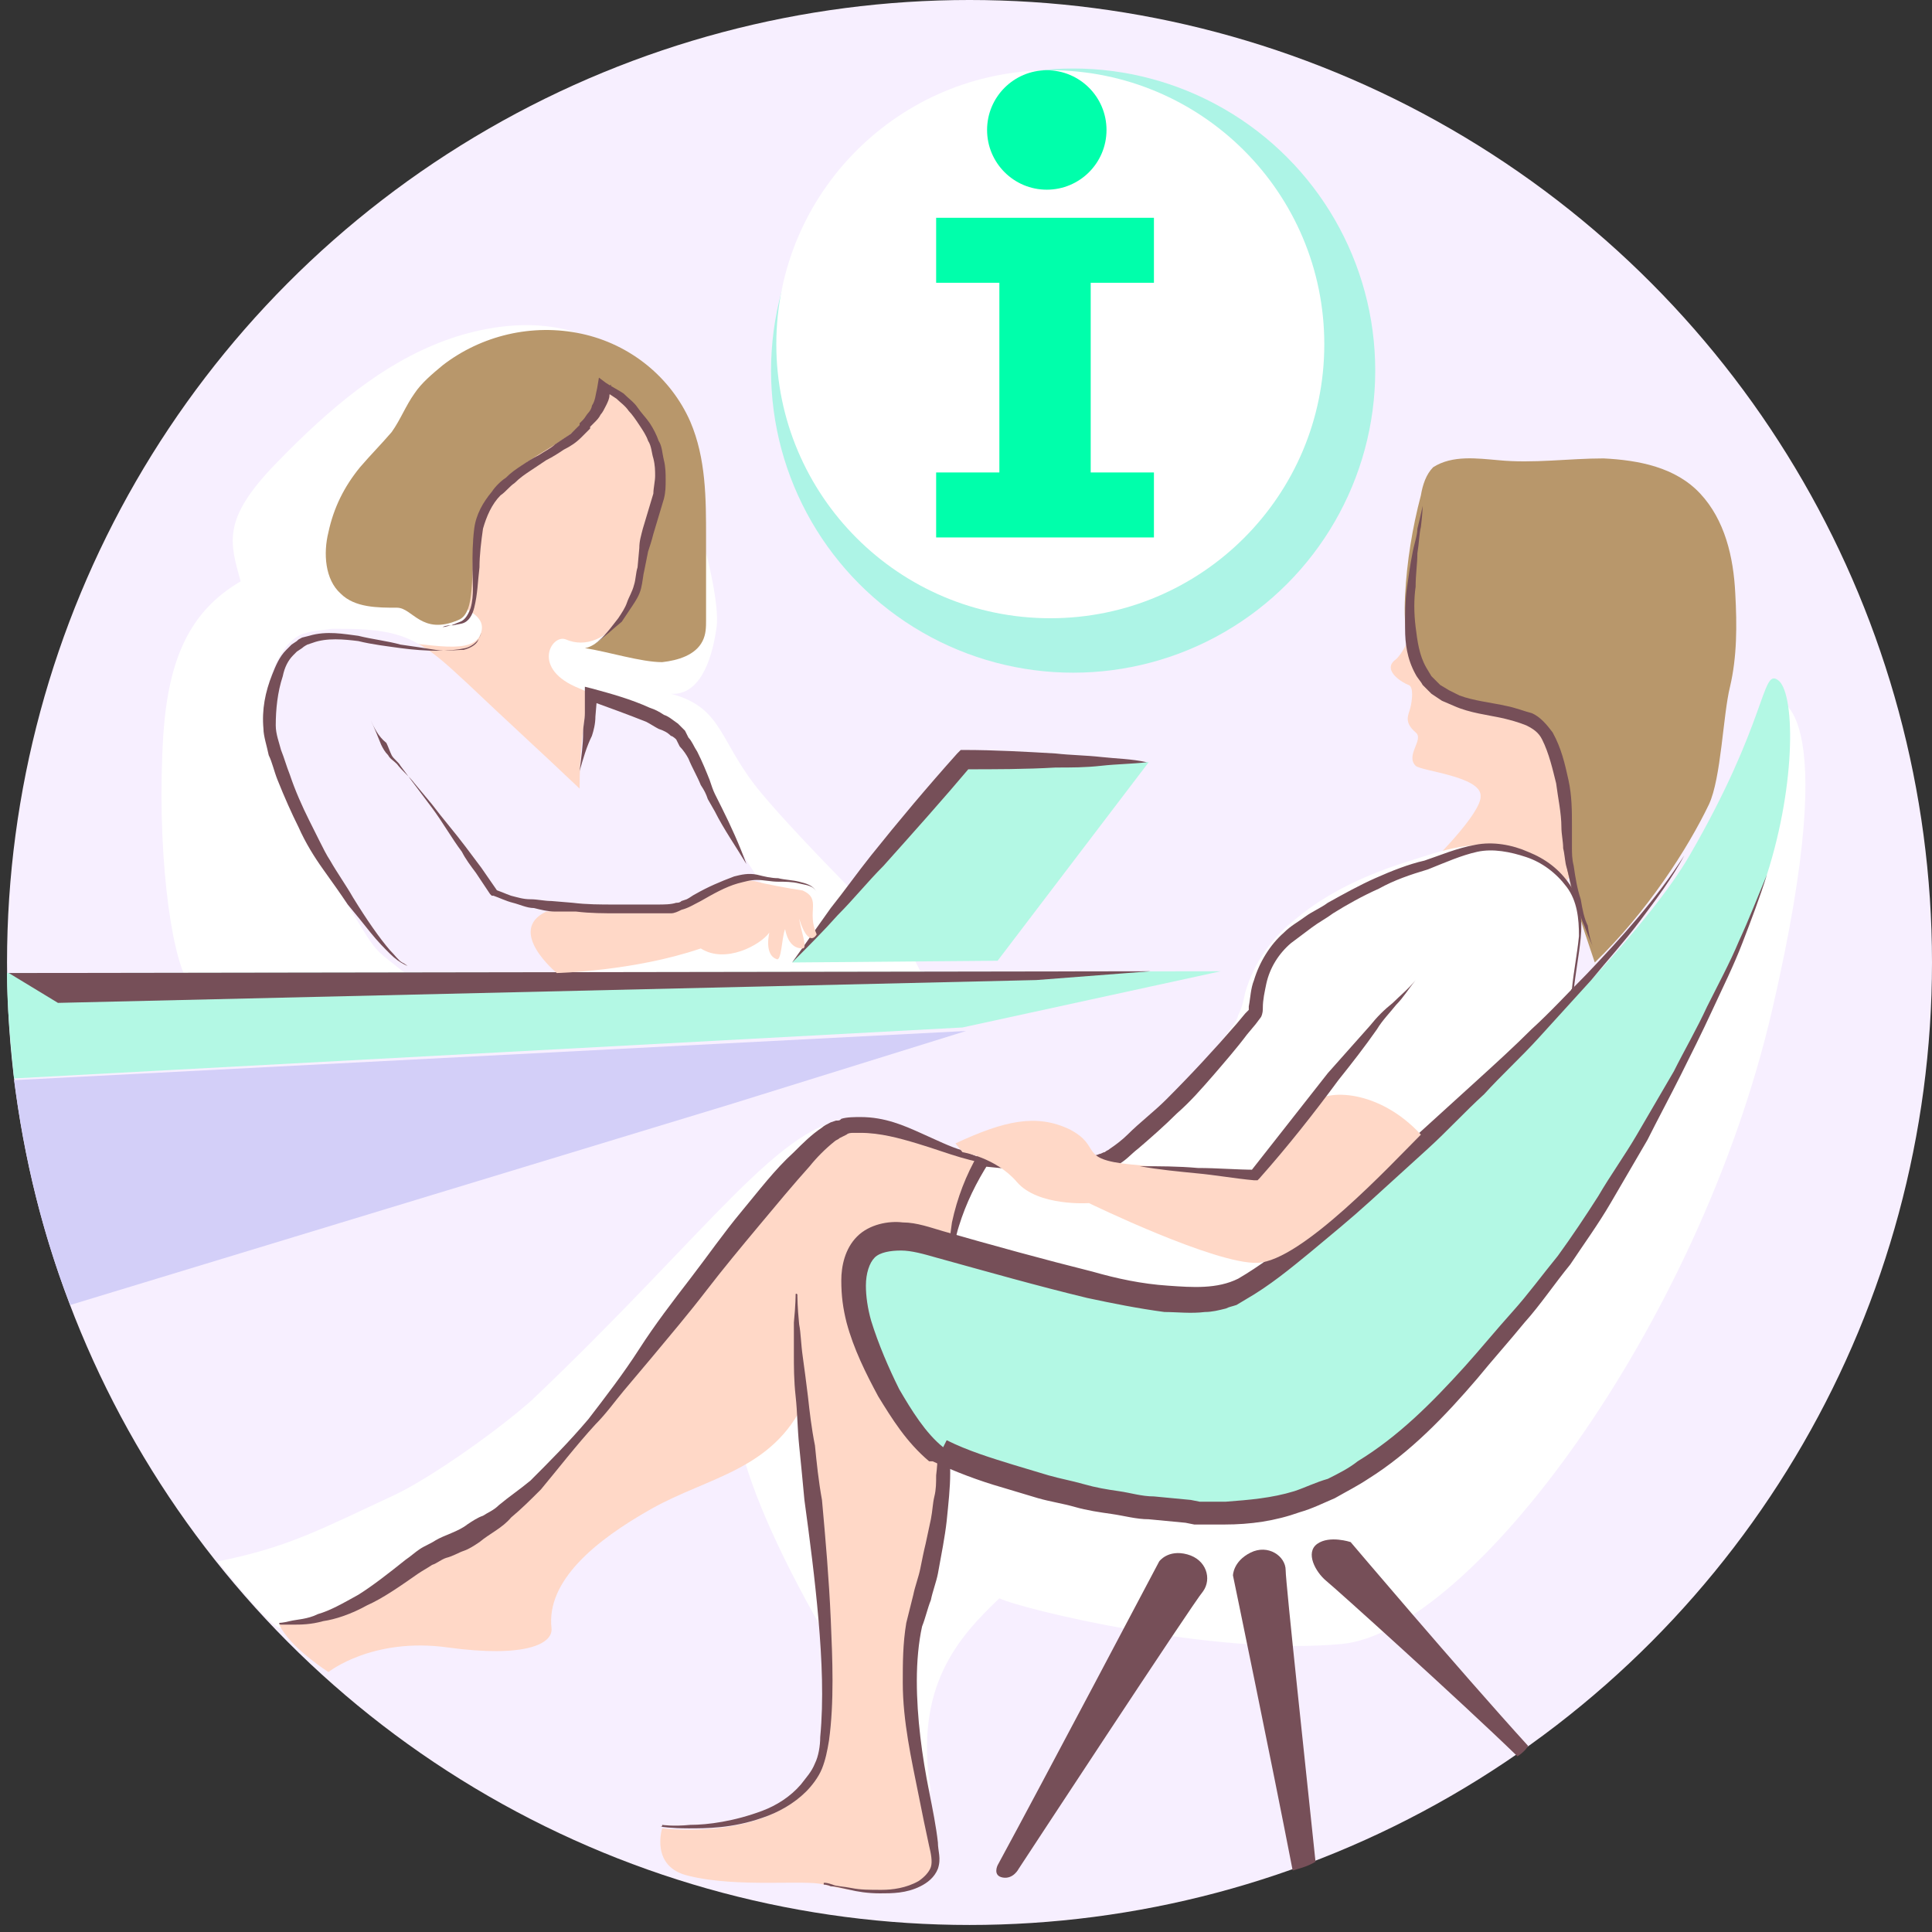 <?xml version="1.0" encoding="UTF-8"?>
<!-- Generator: Adobe Illustrator 17.1.0, SVG Export Plug-In . SVG Version: 6.00 Build 0)  -->
<svg xmlns="http://www.w3.org/2000/svg" xmlns:xlink="http://www.w3.org/1999/xlink" version="1.1" id="Layer_1" x="0px" y="0px" viewBox="0 0 110 110" xml:space="preserve">
<rect x="0" y="0" width="110" height="110" fill="#333333" stroke="none"/>
<g>
	<circle fill="#F7EFFF" cx="55.2" cy="54.8" r="54.8"></circle>
	<path fill="#FFFFFF" d="M101,39.8c0,0,4.1-0.4-0.1,17.7S83.7,92.9,76.4,93.6c-7.2,0.7-18.3-2-19.5-2.6c-2.3,2.2-4.9,5-3.9,11   c-4.3-5.3-11-16.6-11.1-21.6c-1.6,0.8-17.1,11.5-25.9,12.3c-0.5,0-2.4-2.3-3.6-3.8c4-0.8,5.8-1.8,10.1-3.8c2.1-1,5.9-3.7,7.8-5.4   c10.2-9.7,14.2-15.9,18.3-16c2.5-0.1,8.6,9.7,11.5,11.2c15,7.7,33.3-13.4,36.6-21.8C101.2,41.7,101,39.8,101,39.8z"></path>
	<circle opacity="0.3" fill="#00FFAB" cx="61.1" cy="21.1" r="17.2"></circle>
	<circle fill="#FFFFFF" cx="59.8" cy="19.6" r="15.6"></circle>
	<path fill="#FFFFFF" d="M10.7,55.9c-1-1.6-1.8-7.7-1.4-14.1c0.3-4.3,1.5-7,4.4-8.7c-0.6-2.2-1.1-3.5,2-6.7s6.1-5.7,9.6-7   s8.4-1.6,10.9,2.1s4.9,12,4.6,14.2s-1.1,3.9-2.6,3.8c3,0.8,2.7,2.7,5.1,5.6s8.4,8.8,8.4,8.8l0.8,1.6L10.7,55.9z"></path>
	<path fill="#FFD8C7" d="M21.9,36.5c2.5,0.1,5.1,0.9,5.5-0.5s-2.3-1.4-2.3-3.1c0-1.7-1.1-11.4,8.8-11.9c2.3,1.1,5.4,2.7,4.2,8   c-1.2,5.3-3.6,8.4-5.9,7.4c-0.8-0.3-2,1.7,0.8,2.8c2.7,1.1,1.7,3.6,1.7,3.6l-0.9,3.7L21.9,36.5z"></path>
	<path fill="#FFD8C7" d="M81.3,49.3c1.1-0.4,6.1-1.5,7.7,1.4c0.7-1.7,5.9-14.4,5.5-18.4s-10.1-6.1-11.4-2.9   c-1.2,3.2-2.9,7.7-3.7,8.2c-0.7,0.6,0.5,1.3,0.8,1.4s0.2,0.9,0.1,1.3c-0.1,0.4-0.4,0.8,0.3,1.4c0.5,0.4-0.6,1.3,0,1.9   c0.3,0.3,3.7,0.6,3.7,1.7C84.4,46.3,81.3,49.3,81.3,49.3z"></path>
	<path fill="#B8976B" d="M85.3,26.2c2,0.2,4-0.1,6-0.1c2,0.1,4.1,0.5,5.5,2c1.4,1.5,1.9,3.6,2,5.7c0.1,1.8,0.1,3.6-0.3,5.3   c-0.4,1.6-0.5,5.2-1.2,6.7c-1.2,2.5-3.5,6.1-6.5,9c-0.7-2.1-1.8-5.1-1.8-7.4c0-1.8-0.4-5.7-2-6.5c-1.8-0.8-4-0.5-5.5-1.8   c-1.4-1.2-1.6-3.3-1.5-5.2c0.1-1.9,0.4-3.8,0.9-5.7c0.1-0.6,0.3-1.2,0.7-1.6C82.7,25.9,84.1,26.1,85.3,26.2z"></path>
	<g>
		<path fill="#764F58" d="M90.7,53.9c0,0-0.2-0.4-0.5-1.2c-0.2-0.4-0.3-0.9-0.5-1.4c-0.2-0.5-0.3-1.2-0.5-1.9    c-0.1-0.3-0.1-0.7-0.2-1.1c0-0.4-0.1-0.8-0.1-1.2c0-0.8-0.2-1.7-0.3-2.5c-0.2-0.8-0.4-1.7-0.8-2.5c-0.2-0.4-0.5-0.6-0.9-0.8    c-0.5-0.2-0.9-0.3-1.3-0.4c-0.9-0.2-1.9-0.3-2.8-0.7l-0.7-0.3l-0.6-0.4L81,39c-0.1-0.2-0.3-0.4-0.4-0.6c-0.5-0.9-0.6-1.8-0.6-2.6    c0-0.8,0-1.6,0.1-2.3c0.1-0.7,0.2-1.4,0.3-1.9c0.1-0.6,0.3-1.1,0.3-1.5c0.2-0.8,0.3-1.3,0.3-1.3S81,29.2,80.9,30    c-0.1,0.4-0.1,0.9-0.2,1.5c0,0.6-0.1,1.2-0.1,1.9c-0.1,0.7-0.1,1.5,0,2.3c0.1,0.8,0.2,1.6,0.6,2.3l0.3,0.5l0.5,0.5l0.5,0.3    l0.6,0.3c0.8,0.3,1.8,0.4,2.7,0.6c0.5,0.1,1,0.3,1.4,0.4c0.5,0.2,0.9,0.7,1.2,1.1c0.5,0.9,0.7,1.8,0.9,2.7    c0.2,0.9,0.2,1.8,0.2,2.6c0,0.4,0,0.8,0,1.2c0,0.4,0,0.7,0.1,1.1c0.1,0.7,0.2,1.3,0.4,1.9c0.1,0.6,0.2,1.1,0.4,1.5    C90.5,53.5,90.7,53.9,90.7,53.9z"></path>
	</g>
	<path fill="#B8976B" d="M19.4,33.8c-0.9-0.8-1-2.3-0.7-3.5c0.3-1.4,0.9-2.6,1.8-3.7c0.6-0.7,1.2-1.3,1.8-2c0.5-0.7,0.8-1.5,1.3-2.2   c0.4-0.6,1-1.1,1.6-1.6c2.2-1.7,5.1-2.4,7.9-1.8s5.1,2.5,6.2,5c0.9,2.1,0.9,4.4,0.9,6.6c0,1.6,0,3.1,0,4.7c0,0.4,0,0.8-0.2,1.2   c-0.4,0.8-1.4,1.1-2.3,1.2c-1.2,0-3.1-0.6-4.4-0.8c0.9-0.1,2.7-2.2,3-3.8c0.2-0.8,0.2-1.5,0.4-2.3c0.2-0.9,0.6-1.8,0.8-2.8   c0.4-2.4-0.9-5.1-3.1-6.2c-0.1,0.9-0.5,1.7-1.2,2.3c-1,1-2.4,1.6-3.6,2.5c-1.4,1-2.4,2.1-2.6,3.8c-0.2,2.3,0.1,4.5-0.9,4.9   c-2.1,0.9-2.6-0.7-3.5-0.7C21.5,34.6,20.2,34.6,19.4,33.8z"></path>
	<g>
		<path fill="#764F58" d="M33.8,36.7c0.6-0.4,1-1,1.4-1.5c0.2-0.3,0.4-0.6,0.5-0.9c0.1-0.3,0.3-0.6,0.4-1c0.1-0.3,0.1-0.7,0.2-1    l0.1-1.1c0-0.4,0.1-0.7,0.2-1.1l0.3-1l0.3-1c0-0.3,0.1-0.7,0.1-1c0-0.3,0-0.6-0.1-1c-0.1-0.3-0.1-0.7-0.3-1    c-0.1-0.3-0.3-0.6-0.5-0.9c-0.2-0.3-0.4-0.6-0.6-0.8c-0.2-0.3-0.5-0.5-0.7-0.7c-0.3-0.2-0.6-0.4-0.8-0.5l0.5-0.3l-0.1,0.6    c0,0.2-0.1,0.4-0.2,0.6c-0.1,0.2-0.2,0.4-0.3,0.5c-0.1,0.2-0.2,0.3-0.4,0.5l-0.2,0.2l0,0.1l0,0l0,0l-0.1,0.1l-0.4,0.4    c-0.3,0.3-0.6,0.5-1,0.7c-0.3,0.2-0.6,0.4-1,0.6c-0.3,0.2-0.6,0.4-0.9,0.6c-0.3,0.2-0.6,0.4-0.9,0.7c-0.3,0.2-0.5,0.5-0.8,0.7    c-0.5,0.5-0.8,1.2-1,1.9c-0.1,0.7-0.2,1.5-0.2,2.2c-0.1,0.8-0.1,1.5-0.3,2.3c-0.1,0.4-0.3,0.8-0.7,0.9l-0.5,0.1    c-0.2,0-0.4,0-0.6,0.1c0.2,0,0.4-0.1,0.5-0.1l0.5-0.2c0.3-0.1,0.5-0.5,0.6-0.8c0.2-0.7,0.1-1.5,0.1-2.2c0-0.8,0-1.5,0.1-2.3    c0.1-0.8,0.5-1.5,1-2.1c0.2-0.3,0.5-0.6,0.8-0.8c0.3-0.3,0.6-0.5,0.9-0.7c0.3-0.2,0.6-0.4,1-0.6c0.3-0.2,0.7-0.4,0.9-0.6    c0.3-0.2,0.6-0.4,0.9-0.6l0.4-0.4l0.1-0.1l0,0c0,0,0,0,0,0l0-0.1l0.2-0.2c0.1-0.1,0.2-0.3,0.3-0.4c0.1-0.1,0.2-0.3,0.2-0.4    c0.2-0.3,0.2-0.6,0.3-1l0.1-0.6l0.4,0.3c0.3,0.2,0.7,0.4,1,0.6c0.3,0.3,0.6,0.5,0.8,0.8c0.2,0.3,0.5,0.6,0.7,0.9    c0.2,0.3,0.4,0.7,0.5,1c0.2,0.3,0.2,0.7,0.3,1.1c0.1,0.4,0.1,0.8,0.1,1.1c0,0.4,0,0.7-0.1,1.1l-0.3,1l-0.3,1    c-0.1,0.4-0.2,0.7-0.3,1l-0.2,1c-0.1,0.4-0.1,0.7-0.2,1.1c-0.1,0.4-0.3,0.7-0.5,1c-0.2,0.3-0.4,0.6-0.6,0.9    C34.9,35.8,34.4,36.3,33.8,36.7z"></path>
	</g>
	<path fill="#F7EFFF" d="M43.2,53.1c-3.3,1-6.7,1.7-10.1,2.2c-1.7,0.2-3.4,0.4-5.2,0.4c-1.2,0-4.1,0.4-5.1-0.5   c-1.1-0.9-1.3-0.9-2.1-2.2c-0.8-1.3-1.6-2.6-2.4-3.9c-1.1-1.8-2.2-3.6-2.8-5.6c-0.6-2-0.6-4.3,0.4-6.1c0.3-0.5,0.6-0.9,1.1-1.2   c0.6-0.3,1.3-0.3,1.9-0.4c1.3,0,2.7,0,3.9,0.4c1.5,0.5,2.6,1.6,3.8,2.7c2.1,2,4.3,4,6.4,6c0-1.9,0.2-3.9,0.6-5.7   c1.6,0.9,3.7,0.9,5,2.2c0.8,0.7,1.1,1.8,1.5,2.8c0.9,2.2,2,4.3,3.4,6.3c-3.1,0.6-4.9,0.9-2.6,0.8c1.3,0,2.6,0,3.7,0.6   C44.6,52.6,43.8,52.9,43.2,53.1z"></path>
	<path fill="#FFD8C7" d="M15.9,92.5c4.5-0.2,7.1-3.5,9.1-4.3c2-0.8,4.1-1.8,8.2-6.8s12-16.3,14.4-17.2c2.4-0.9,6,1.4,9.1,2.1   c-1.7,2.3-2,5.2-2,5.2s-2.4,3.8-1.5,7.1c0.9,3.3,0.5,8.5-1,13.1c-1.5,4.6,0.7,11.6,1,14.1c0.2,1.5-1.9,2.6-6.3,1.5   c-1-0.3-4.9,0.2-7.7-0.5c-2.2-0.5-1.5-2.7-1.5-2.7s6.3,0.8,8.7-2.8c2.3-3.6-0.9-14.2-0.6-21.5c-1.8,3.9-5.5,4.3-8.7,6.1   c-3.2,1.8-6,4.1-5.7,6.8c0.1,0.9-1.5,1.7-5.9,1.1c-4.3-0.6-6.8,1.4-6.8,1.4S16.5,93.8,15.9,92.5z"></path>
	<g>
		<path fill="#764F58" d="M37.7,103.9c0,0,0.6,0.1,1.6,0c1,0,2.5-0.2,4.1-0.8c0.8-0.3,1.6-0.8,2.2-1.5c0.3-0.4,0.6-0.7,0.8-1.2    c0.2-0.4,0.3-1,0.3-1.5c0.2-2.1,0.1-4.4-0.1-6.7c-0.2-2.3-0.5-4.6-0.8-6.8c-0.1-1.1-0.2-2.1-0.3-3.1c-0.1-1-0.1-1.9-0.2-2.8    c-0.1-0.9-0.1-1.7-0.1-2.4c0-0.7,0-1.3,0-1.8c0.1-1,0.1-1.6,0.1-1.6c0,0,0-0.1,0.1,0c0,0,0,0,0,0.1c0,0,0,0.6,0.1,1.6    c0.1,0.5,0.1,1.1,0.2,1.8c0.1,0.7,0.2,1.5,0.3,2.3c0.1,0.9,0.2,1.8,0.4,2.8c0.1,1,0.2,2,0.4,3.1c0.2,2.2,0.4,4.5,0.5,6.8    c0.1,2.3,0.2,4.7-0.1,6.9c-0.1,0.6-0.2,1.1-0.4,1.6c-0.2,0.5-0.6,1-0.9,1.3c-0.7,0.7-1.6,1.2-2.5,1.5c-1.7,0.6-3.2,0.6-4.2,0.6    c-1,0-1.6-0.1-1.6-0.1C37.7,104,37.7,104,37.7,103.9C37.7,103.9,37.7,103.9,37.7,103.9z"></path>
	</g>
	<g>
		<path fill="#764F58" d="M53.3,78.5c0,0,0.2,0.5,0.4,1.4c0.1,0.5,0.2,1.1,0.3,1.7c0.1,0.7,0.1,1.4,0.1,2.3c0,0.8-0.1,1.7-0.2,2.7    c-0.1,0.9-0.3,1.9-0.5,3c-0.1,0.5-0.3,1-0.4,1.5c-0.2,0.5-0.3,1-0.5,1.5c-0.2,0.9-0.3,2-0.3,3.1c0,2.1,0.3,4.3,0.7,6.3    c0.2,1,0.4,2,0.5,2.9c0,0.5,0.2,0.9,0,1.5c-0.2,0.5-0.6,0.8-1,1c-0.8,0.4-1.6,0.4-2.3,0.4c-0.7,0-1.3-0.1-1.7-0.2    c-0.5-0.1-0.8-0.2-1.1-0.2c-0.2-0.1-0.4-0.1-0.4-0.1c0,0,0,0,0-0.1c0,0,0,0,0.1,0c0,0,0.1,0,0.4,0.1c0.2,0.1,0.6,0.1,1.1,0.2    c0.5,0.1,1,0.1,1.7,0.1c0.6,0,1.4-0.1,2.1-0.5c0.3-0.2,0.6-0.5,0.7-0.8c0.1-0.3,0-0.8-0.1-1.2c-0.2-0.9-0.4-1.9-0.6-2.9    c-0.4-2-0.9-4.2-0.9-6.4c0-1.1,0-2.2,0.2-3.4l0.2-0.8l0.2-0.8c0.1-0.5,0.3-1,0.4-1.5c0.1-0.5,0.2-1,0.3-1.4    c0.1-0.5,0.2-0.9,0.3-1.4c0.1-0.5,0.1-0.9,0.2-1.3c0.1-0.4,0.1-0.8,0.1-1.2c0.1-0.8,0.1-1.5,0.1-2.2c0-0.7,0-1.2,0-1.7    c0-0.5-0.1-0.8-0.1-1.1c0-0.3,0-0.4,0-0.4C53.2,78.5,53.2,78.5,53.3,78.5C53.2,78.5,53.3,78.5,53.3,78.5z"></path>
	</g>
	<g>
		<path fill="#764F58" d="M15.9,92.4c0,0,0.2,0,0.6-0.1c0.4-0.1,1-0.1,1.6-0.4c0.7-0.2,1.4-0.6,2.3-1.1c0.8-0.5,1.7-1.2,2.7-2    c0.3-0.2,0.5-0.4,0.8-0.6c0.3-0.2,0.6-0.3,0.9-0.5c0.5-0.3,1.3-0.5,1.8-0.9c0.3-0.2,0.6-0.4,0.9-0.5c0.3-0.2,0.6-0.3,0.9-0.6    c0.6-0.5,1.2-0.9,1.8-1.4c1.1-1.1,2.2-2.2,3.3-3.5c1-1.3,2-2.6,2.9-4c0.9-1.4,1.9-2.7,2.9-4c1-1.3,1.9-2.6,2.9-3.8    c1-1.2,1.9-2.4,3-3.4c0.5-0.5,1-1,1.6-1.4c0.1-0.1,0.3-0.2,0.5-0.3l0.3-0.1c0.2,0,0.2,0,0.3-0.1c0.3-0.1,0.8-0.1,1.1-0.1    c1.4,0,2.5,0.5,3.4,0.9c0.9,0.4,1.7,0.8,2.4,1c0.7,0.3,1.2,0.5,1.6,0.6c0.4,0.1,0.6,0.2,0.6,0.2c0,0,0,0,0,0.1c0,0,0,0-0.1,0    c0,0-0.8-0.1-2.2-0.5c-0.7-0.2-1.5-0.5-2.5-0.8c-1-0.3-2.1-0.6-3.2-0.6c-0.1,0-0.3,0-0.4,0c-0.1,0-0.3,0-0.4,0.1l-0.2,0.1    l-0.2,0.1c-0.1,0.1-0.2,0.1-0.3,0.2c-0.5,0.4-1,0.9-1.4,1.4c-0.9,1-1.9,2.2-2.9,3.4c-1,1.2-2,2.4-3,3.7c-1,1.3-2.1,2.6-3.1,3.8    l-1.6,1.9c-0.5,0.6-1,1.3-1.6,1.9c-1.1,1.2-2.1,2.5-3.1,3.7c-0.6,0.6-1.1,1.1-1.7,1.6c-0.5,0.6-1.2,0.9-1.8,1.4    c-0.3,0.2-0.6,0.4-0.9,0.5c-0.3,0.1-0.6,0.3-1,0.4c-0.3,0.1-0.5,0.3-0.8,0.4c-0.3,0.2-0.5,0.3-0.8,0.5c-1,0.7-2,1.4-2.9,1.8    c-0.9,0.5-1.8,0.8-2.5,0.9c-0.7,0.2-1.3,0.2-1.7,0.2c-0.4,0-0.6,0-0.6,0C15.9,92.5,15.9,92.5,15.9,92.4    C15.9,92.4,15.9,92.4,15.9,92.4z"></path>
	</g>
	<polygon fill="#B3F8E4" points="45.1,54.8 55,43.3 65.4,43.4 56.8,54.7  "></polygon>
	<g>
		<path fill="#764F58" d="M45.1,54.8c0.7-1,1.5-2.1,2.2-3.1c0.8-1,1.5-2,2.3-3c1.6-2,3.2-3.9,4.9-5.8l0.2-0.2l0.2,0    c1.7,0,3.5,0.1,5.2,0.2c0.9,0.1,1.7,0.1,2.6,0.2c0.9,0.1,1.7,0.1,2.6,0.3c-0.9,0.1-1.7,0.1-2.6,0.2c-0.9,0.1-1.7,0.1-2.6,0.1    c-1.7,0.1-3.5,0.1-5.2,0.1l0.4-0.2c-1.6,1.9-3.3,3.8-5,5.7c-0.9,0.9-1.7,1.9-2.6,2.8C46.9,53,46,53.9,45.1,54.8z"></path>
	</g>
	<path fill="#B3F8E4" d="M0.8,61.4l54-2.9l14.7-3.2L0.4,55.4C0.4,57.4,0.6,59.4,0.8,61.4z"></path>
	<path fill="#D3CFF8" d="M4,74.3l37.5-11.4L55,58.7L0.8,61.5C1.4,66,2.4,70.2,4,74.3z"></path>
	<polygon fill="#764F58" points="59,55.8 3.3,57.1 0.5,55.4 65.5,55.3  "></polygon>
	<path fill="#FFFFFF" d="M61,66.4c0.7,0.1,1.4,0.1,2.1-0.2c0.8-0.3,1.4-0.9,2-1.6c1.7-1.8,3.3-3.8,4.8-5.8c0.2-0.3,0.5-0.6,0.6-1   c0.2-0.4,0.3-0.8,0.4-1.3c0.5-1.7,1.5-3.1,2.9-4.2c1.8-1.5,4-2.5,6.2-3.2c2.2-0.7,4-1.4,6.4-0.7c1.3,0.4,2.4,1.2,3.1,2.4   c0.8,1.5,0.2,3.8,0,5.4c-0.3,2-0.7,4-1.7,5.9c-0.6,1.2-1.5,2.3-2.3,3.4c-1.7,2.3-3.5,4.6-5.9,6.3c-1,0.6-2,1.2-3.1,1.6   c-2.1,0.9-4.2,1.5-6.5,1.8c-4.7,0.7-10.9,1.1-15-1.7c-2.1-1.4,0-6,0.9-7.5c1.5,0.1,3.1,0.3,4.6,0.4C60.7,66.4,60.8,66.4,61,66.4z"></path>
	<g>
		<path fill="#764F58" d="M55.1,73.5c-0.3-0.2-0.6-0.5-0.7-0.8c-0.2-0.3-0.3-0.7-0.3-1c-0.1-0.7,0-1.4,0.1-2.1    c0.3-1.4,0.8-2.7,1.5-3.9l0.1-0.2l0.3,0l3,0.2c1,0.1,2,0.2,2.9,0.1c0.2,0,0.4,0,0.6-0.1c0.1,0,0.2-0.1,0.3-0.1    c0.1-0.1,0.2-0.1,0.3-0.2c0.3-0.2,0.7-0.5,1-0.8c0.7-0.7,1.5-1.3,2.2-2c1.4-1.4,2.7-2.8,4-4.3l0.5-0.6l0.2-0.2c0-0.1,0-0.1,0-0.2    c0.1-0.5,0.1-1,0.3-1.5c0.3-1,0.9-2,1.7-2.7c0.4-0.4,0.8-0.6,1.2-0.9c0.4-0.3,0.9-0.5,1.3-0.8c0.9-0.5,1.8-1,2.7-1.4    c0.9-0.4,1.9-0.8,2.8-1c0.9-0.3,1.8-0.7,2.9-0.9c1-0.2,2.1,0,3,0.4c1,0.4,1.8,1,2.4,1.9c0.6,0.9,0.7,2,0.6,3c-0.1,1-0.3,2-0.4,3    c0,0,0,0.1-0.1,0c0,0-0.1,0,0-0.1c0.1-1,0.3-2,0.4-3c0-1-0.1-2-0.7-2.8c-0.6-0.8-1.4-1.4-2.3-1.7c-0.9-0.3-1.9-0.5-2.8-0.3    c-0.9,0.2-1.8,0.6-2.8,1c-1,0.3-1.9,0.6-2.8,1.1c-0.9,0.4-1.8,0.9-2.6,1.4c-0.4,0.3-0.8,0.5-1.2,0.8c-0.4,0.3-0.8,0.6-1.2,0.9    c-0.7,0.6-1.2,1.4-1.4,2.3c-0.1,0.5-0.2,0.9-0.2,1.4c0,0.1,0,0.3-0.1,0.5l-0.3,0.4l-0.5,0.6c-0.6,0.8-1.3,1.6-1.9,2.3    c-0.7,0.8-1.3,1.5-2.1,2.2c-0.7,0.7-1.5,1.4-2.2,2c-0.4,0.3-0.7,0.7-1.3,1c-0.1,0.1-0.2,0.1-0.4,0.2c-0.2,0.1-0.3,0.1-0.5,0.1    C62.6,66.9,62.3,67,62,67c-1.1,0-2-0.2-3.1-0.3l-3-0.3l0.4-0.2c-0.7,1.1-1.3,2.3-1.7,3.6c-0.2,0.6-0.3,1.3-0.3,1.9    C54.4,72.3,54.6,73,55.1,73.5C55.2,73.4,55.2,73.5,55.1,73.5C55.1,73.5,55.1,73.5,55.1,73.5L55.1,73.5z"></path>
	</g>
	<path fill="#B3F8E4" d="M53.6,82.7c-3.1-2.3-8.7-14.4-0.4-12.2c8.3,2.3,14.2,4.2,17.2,3.1c3.1-1.2,21.4-17.3,25.8-24.9   c4.4-7.6,4.1-10.6,5-10c1,0.6,1.1,5.8-0.6,11.1c-1.7,5.3-8.5,18.6-13.3,24.2c-4.9,5.7-9.9,12.7-19,12.1   C59.2,85.4,53.6,82.7,53.6,82.7z"></path>
	<g>
		<path fill="#764F58" d="M100.6,49.8c-0.4,1.3-0.9,2.6-1.4,3.9c-0.5,1.3-1.1,2.5-1.7,3.8c-0.6,1.3-1.2,2.5-1.8,3.7    c-0.6,1.2-1.3,2.5-1.9,3.7c-0.7,1.2-1.4,2.4-2.1,3.6c-0.7,1.2-1.5,2.3-2.3,3.5c-0.9,1.1-1.7,2.3-2.6,3.3c-0.9,1.1-1.8,2.1-2.7,3.2    c-1.8,2.1-3.8,4.2-6.2,5.7c-0.6,0.4-1.2,0.7-1.9,1.1c-0.7,0.3-1.3,0.6-2,0.8c-1.4,0.5-2.8,0.7-4.3,0.7l-1.1,0c-0.2,0-0.3,0-0.6,0    l-0.5-0.1l-2.1-0.2c-0.7,0-1.4-0.2-2.1-0.3c-0.7-0.1-1.4-0.2-2.1-0.4c-0.7-0.2-1.4-0.3-2.1-0.5l-2-0.6c-1.4-0.4-2.7-0.9-4-1.5    l-0.1,0l-0.1,0c-1.3-1.1-2.1-2.4-2.9-3.7c-0.7-1.3-1.4-2.7-1.8-4.2c-0.2-0.8-0.3-1.5-0.3-2.4c0-0.8,0.2-1.8,0.9-2.5    c0.7-0.7,1.8-0.9,2.6-0.8c0.8,0,1.6,0.3,2.3,0.5c2.8,0.8,5.7,1.6,8.5,2.3c1.4,0.4,2.8,0.7,4.3,0.8c1.4,0.1,2.8,0.2,4-0.4    c1.2-0.7,2.4-1.6,3.5-2.5c1.2-0.9,2.3-1.8,3.4-2.8c1.1-0.9,2.2-1.9,3.3-2.9c1.1-1,2.2-2,3.3-3c1.1-1,2.2-2,3.2-3    c1.1-1,2.1-2.1,3.1-3.1c2-2.1,4-4.3,5.6-6.8c-0.7,1.3-1.6,2.5-2.5,3.7c-0.9,1.2-1.9,2.3-2.8,3.4c-1,1.1-2,2.2-3,3.3    c-1,1.1-2.1,2.1-3.1,3.2c-1.1,1-2.1,2.1-3.2,3.1c-1.1,1-2.2,2-3.3,3c-1.1,1-2.2,1.9-3.4,2.9c-1.1,0.9-2.3,1.9-3.7,2.7l-0.5,0.3    c-0.3,0.1-0.4,0.1-0.6,0.2c-0.4,0.1-0.8,0.2-1.2,0.2c-0.8,0.1-1.6,0-2.3,0c-1.5-0.2-3-0.5-4.4-0.8c-2.9-0.7-5.7-1.5-8.6-2.3    c-0.7-0.2-1.4-0.4-2-0.4c-0.6,0-1.2,0.1-1.5,0.4c-0.3,0.3-0.5,0.9-0.5,1.6c0,0.6,0.1,1.3,0.3,2c0.4,1.3,1,2.7,1.6,3.9    c0.7,1.2,1.5,2.5,2.5,3.3L53.9,82c1.2,0.6,2.5,1,3.8,1.4l2,0.6c0.7,0.2,1.3,0.3,2,0.5c0.7,0.2,1.3,0.3,2,0.4    c0.7,0.1,1.3,0.3,2,0.3l2.1,0.2l0.5,0.1c0.1,0,0.3,0,0.5,0l1,0c1.3-0.1,2.6-0.2,3.9-0.6c0.6-0.2,1.2-0.5,1.9-0.7    c0.6-0.3,1.2-0.6,1.7-1c2.3-1.4,4.2-3.3,6.1-5.4c0.9-1,1.8-2.1,2.7-3.1c0.9-1,1.7-2.1,2.6-3.2c0.8-1.1,1.6-2.3,2.3-3.4    c0.7-1.2,1.5-2.3,2.2-3.5c0.7-1.2,1.4-2.4,2.1-3.6c0.6-1.2,1.3-2.4,1.9-3.7c0.6-1.2,1.3-2.5,1.8-3.7    C99.6,52.3,100.1,51,100.6,49.8z"></path>
	</g>
	<g>
		<polygon fill="#00FFAB" points="65.7,16.1 65.7,12.4 53.3,12.4 53.3,16.1 56.9,16.1 56.9,26.9 53.3,26.9 53.3,30.6 65.7,30.6     65.7,26.9 62.1,26.9 62.1,16.1   "></polygon>
		<circle fill="#00FFAB" cx="59.6" cy="7.4" r="3.4"></circle>
	</g>
	<path fill="#FFD8C7" d="M31.7,55.4c0,0-2.9-2.4-0.6-3.5c3.2-0.2,6.7,0.3,7.8-0.2c0.7-0.3,2.8-1.9,4.2-1.5c0.3,0.1,1.9,0.4,2.6,0.5   c1.1,0.5,0.2,1.2,0.8,2.5c-0.3,0.5-0.7,0.1-1-0.9c0.1,0.7,0.5,1.7,0.2,1.7c-0.3,0-0.8-0.1-1-1.1c-0.2,0.5-0.2,1.9-0.5,1.7   c-0.3-0.1-0.6-0.5-0.4-1.5c-0.5,0.7-2.5,1.8-3.9,0.9C36.1,55.3,31.7,55.4,31.7,55.4z"></path>
	<path fill="#FFD8C7" d="M54.4,65.1c2.8-1.3,4.6-1.7,6.5-0.8c1.9,1,0.4,1.7,3.5,2c3.1,0.3,7,0.6,7,0.6s2.6-3.3,3.4-4.1   c0.7-0.8,3.7-0.8,6.1,1.8c-1.7,1.7-6.8,7.2-9.3,7.3C69.2,72,62,68.5,62,68.5s-2.9,0.2-4.1-1.2c-1.2-1.4-3.1-1.7-3.1-1.7L54.4,65.1z   "></path>
	<path fill="#764F58" d="M56.8,106.2c2.5-4.6,9.2-17.3,9.2-17.3s0.5-0.7,1.6-0.4c1.1,0.3,1.4,1.4,0.9,2.1   C67.9,91.3,58,106.4,58,106.4s-0.3,0.6-0.9,0.5C56.5,106.8,56.8,106.2,56.8,106.2z"></path>
	<path fill="#764F58" d="M73.6,106.5c-1.2-6.2-3.4-16.8-3.4-16.8s0-0.8,1-1.3c1-0.5,2,0.2,2,1c0,0.7,1.2,11.8,1.7,16.6   C74.4,106.3,73.9,106.4,73.6,106.5z"></path>
	<path fill="#764F58" d="M87,99.4C83,95,76.9,87.8,76.9,87.8s-1.2-0.4-1.9,0.1c-0.7,0.5-0.1,1.6,0.5,2.1c0.5,0.4,7.6,6.8,10.9,10   C86.7,99.8,86.9,99.6,87,99.4z"></path>
	<g>
		<path fill="#764F58" d="M64.9,66.4c1.1,0,2.2,0,3.3,0.1c1.1,0,2.2,0.1,3.3,0.1l-0.3,0.1l2.2-2.8c0.7-0.9,1.5-1.9,2.2-2.8    c0.8-0.9,1.6-1.8,2.4-2.7c0.4-0.5,0.8-0.9,1.3-1.3c0.4-0.4,0.9-0.8,1.3-1.3c-0.4,0.5-0.7,1-1.1,1.4c-0.4,0.5-0.8,0.9-1.1,1.4    c-0.7,1-1.4,1.9-2.2,2.9c-1.4,1.9-2.9,3.8-4.5,5.6l-0.1,0.1l-0.2,0c-1.1-0.1-2.2-0.3-3.3-0.4C67.1,66.7,66,66.6,64.9,66.4z"></path>
	</g>
	<g>
		<path fill="#764F58" d="M21.1,41c0.2,0.4,0.4,0.9,0.6,1.4c0.1,0.2,0.2,0.4,0.4,0.6c0.1,0.2,0.3,0.3,0.5,0.5c0.3,0.4,0.7,0.7,1,1.1    l1,1.2c0.6,0.8,1.3,1.6,1.9,2.4c0.3,0.4,0.6,0.8,0.9,1.2l0.9,1.3L28,50.6c0.4,0.1,0.8,0.3,1.1,0.4c0.4,0.1,0.7,0.2,1.1,0.2    c0.4,0,0.8,0.1,1.2,0.1l1.2,0.1c0.8,0.1,1.6,0.1,2.4,0.1l1.2,0c0.4,0,0.8,0,1.2,0c0.4,0,0.8,0,1.1-0.1c0.1,0,0.2,0,0.3-0.1    l0.3-0.1c0.2-0.1,0.3-0.2,0.5-0.3c0.7-0.4,1.4-0.7,2.2-1c0.4-0.1,0.8-0.2,1.3-0.1c0.4,0.1,0.8,0.2,1.2,0.2    c0.4,0.1,0.8,0.1,1.2,0.2c0.4,0.1,0.8,0.2,1,0.6c-0.2-0.4-0.6-0.4-1-0.5c-0.4-0.1-0.8-0.1-1.2-0.1c-0.4,0-0.8-0.1-1.2-0.1    c-0.4,0-0.7,0.1-1.1,0.2c-0.7,0.2-1.4,0.6-2.1,1c-0.4,0.2-0.7,0.4-1.1,0.5c-0.2,0.1-0.4,0.2-0.6,0.2l-0.6,0c-0.4,0-0.8,0-1.2,0    l-1.2,0c-0.8,0-1.6,0-2.4-0.1l-1.2,0c-0.4,0-0.8-0.1-1.2-0.2c-0.4,0-0.8-0.2-1.2-0.3c-0.4-0.1-0.8-0.3-1.1-0.4l-0.1,0l-0.1-0.1    l-0.8-1.2c-0.3-0.4-0.6-0.8-0.8-1.2c-0.6-0.8-1.1-1.7-1.7-2.5l-0.9-1.2l-0.9-1.2c-0.1-0.2-0.4-0.4-0.5-0.6    c-0.1-0.2-0.2-0.5-0.3-0.7C21.5,41.9,21.3,41.4,21.1,41z"></path>
	</g>
	<g>
		<path fill="#764F58" d="M27.4,36c0,0,0,0.1-0.1,0.3c-0.1,0.2-0.4,0.5-0.8,0.6c-0.9,0.2-2.2,0.2-3.7,0c-0.7-0.1-1.6-0.2-2.4-0.4    c-0.8-0.1-1.8-0.2-2.6,0.1l-0.3,0.1c0,0-0.2,0.1-0.3,0.2l-0.3,0.2l-0.2,0.2c-0.3,0.3-0.5,0.7-0.6,1.2c-0.3,0.9-0.4,1.9-0.4,2.8    c0,0.5,0.2,1,0.3,1.4c0.2,0.5,0.3,0.9,0.5,1.4c0.3,0.9,0.7,1.8,1.1,2.6c0.2,0.4,0.4,0.8,0.6,1.2c0.2,0.4,0.4,0.8,0.6,1.1    c0.4,0.7,0.9,1.4,1.3,2.1c0.8,1.3,1.5,2.3,2.1,3c0.3,0.3,0.5,0.6,0.7,0.7c0.2,0.1,0.3,0.2,0.3,0.2S23.2,55,23,54.9    c-0.2-0.1-0.5-0.3-0.8-0.6c-0.3-0.3-0.7-0.7-1.1-1.2c-0.4-0.5-0.8-1-1.3-1.6c-0.4-0.6-0.9-1.3-1.4-2c-0.5-0.7-1-1.5-1.4-2.4    c-0.4-0.8-0.8-1.7-1.2-2.7c-0.2-0.5-0.3-1-0.5-1.4c-0.1-0.5-0.3-1.1-0.3-1.5c-0.1-1.1,0.1-2.1,0.5-3.1c0.2-0.5,0.4-1,0.8-1.4    l0.3-0.3l0.3-0.2c0.1-0.1,0.1-0.1,0.3-0.2l0.4-0.1c1-0.3,2-0.1,2.8,0c0.8,0.2,1.7,0.3,2.4,0.5c0.7,0.1,1.4,0.2,2,0.3    c0.6,0.1,1.1,0,1.6,0c0.4-0.1,0.7-0.3,0.8-0.5C27.4,36.1,27.4,36,27.4,36z"></path>
	</g>
	<g>
		<path fill="#764F58" d="M33,43.9c0.1-0.8,0.2-1.5,0.2-2.2c0-0.4,0.1-0.7,0.1-1.1l0-1.1l0-0.4l0.4,0.1c1.1,0.3,2.2,0.6,3.3,1.1    c0.3,0.1,0.5,0.2,0.8,0.4c0.3,0.1,0.5,0.3,0.8,0.5c0.1,0.1,0.2,0.2,0.4,0.4l0.2,0.4c0.2,0.2,0.3,0.5,0.5,0.8    c0.3,0.6,0.5,1.1,0.7,1.6c0.1,0.3,0.2,0.6,0.3,0.8l0.4,0.8c0.5,1,1,2.1,1.4,3.2c-0.6-1-1.3-2-1.8-3l-0.4-0.7    c-0.1-0.3-0.2-0.5-0.4-0.8c-0.2-0.5-0.5-1-0.7-1.5c-0.1-0.2-0.3-0.5-0.5-0.7l-0.2-0.4c0,0-0.2-0.2-0.3-0.2    c-0.2-0.2-0.4-0.3-0.7-0.4c-0.2-0.1-0.5-0.3-0.7-0.4c-1-0.4-2.1-0.8-3.2-1.2l0.4-0.3l-0.1,1.2c0,0.4-0.1,0.8-0.2,1.1    C33.4,42.5,33.2,43.2,33,43.9z"></path>
	</g>
</g>
</svg>
